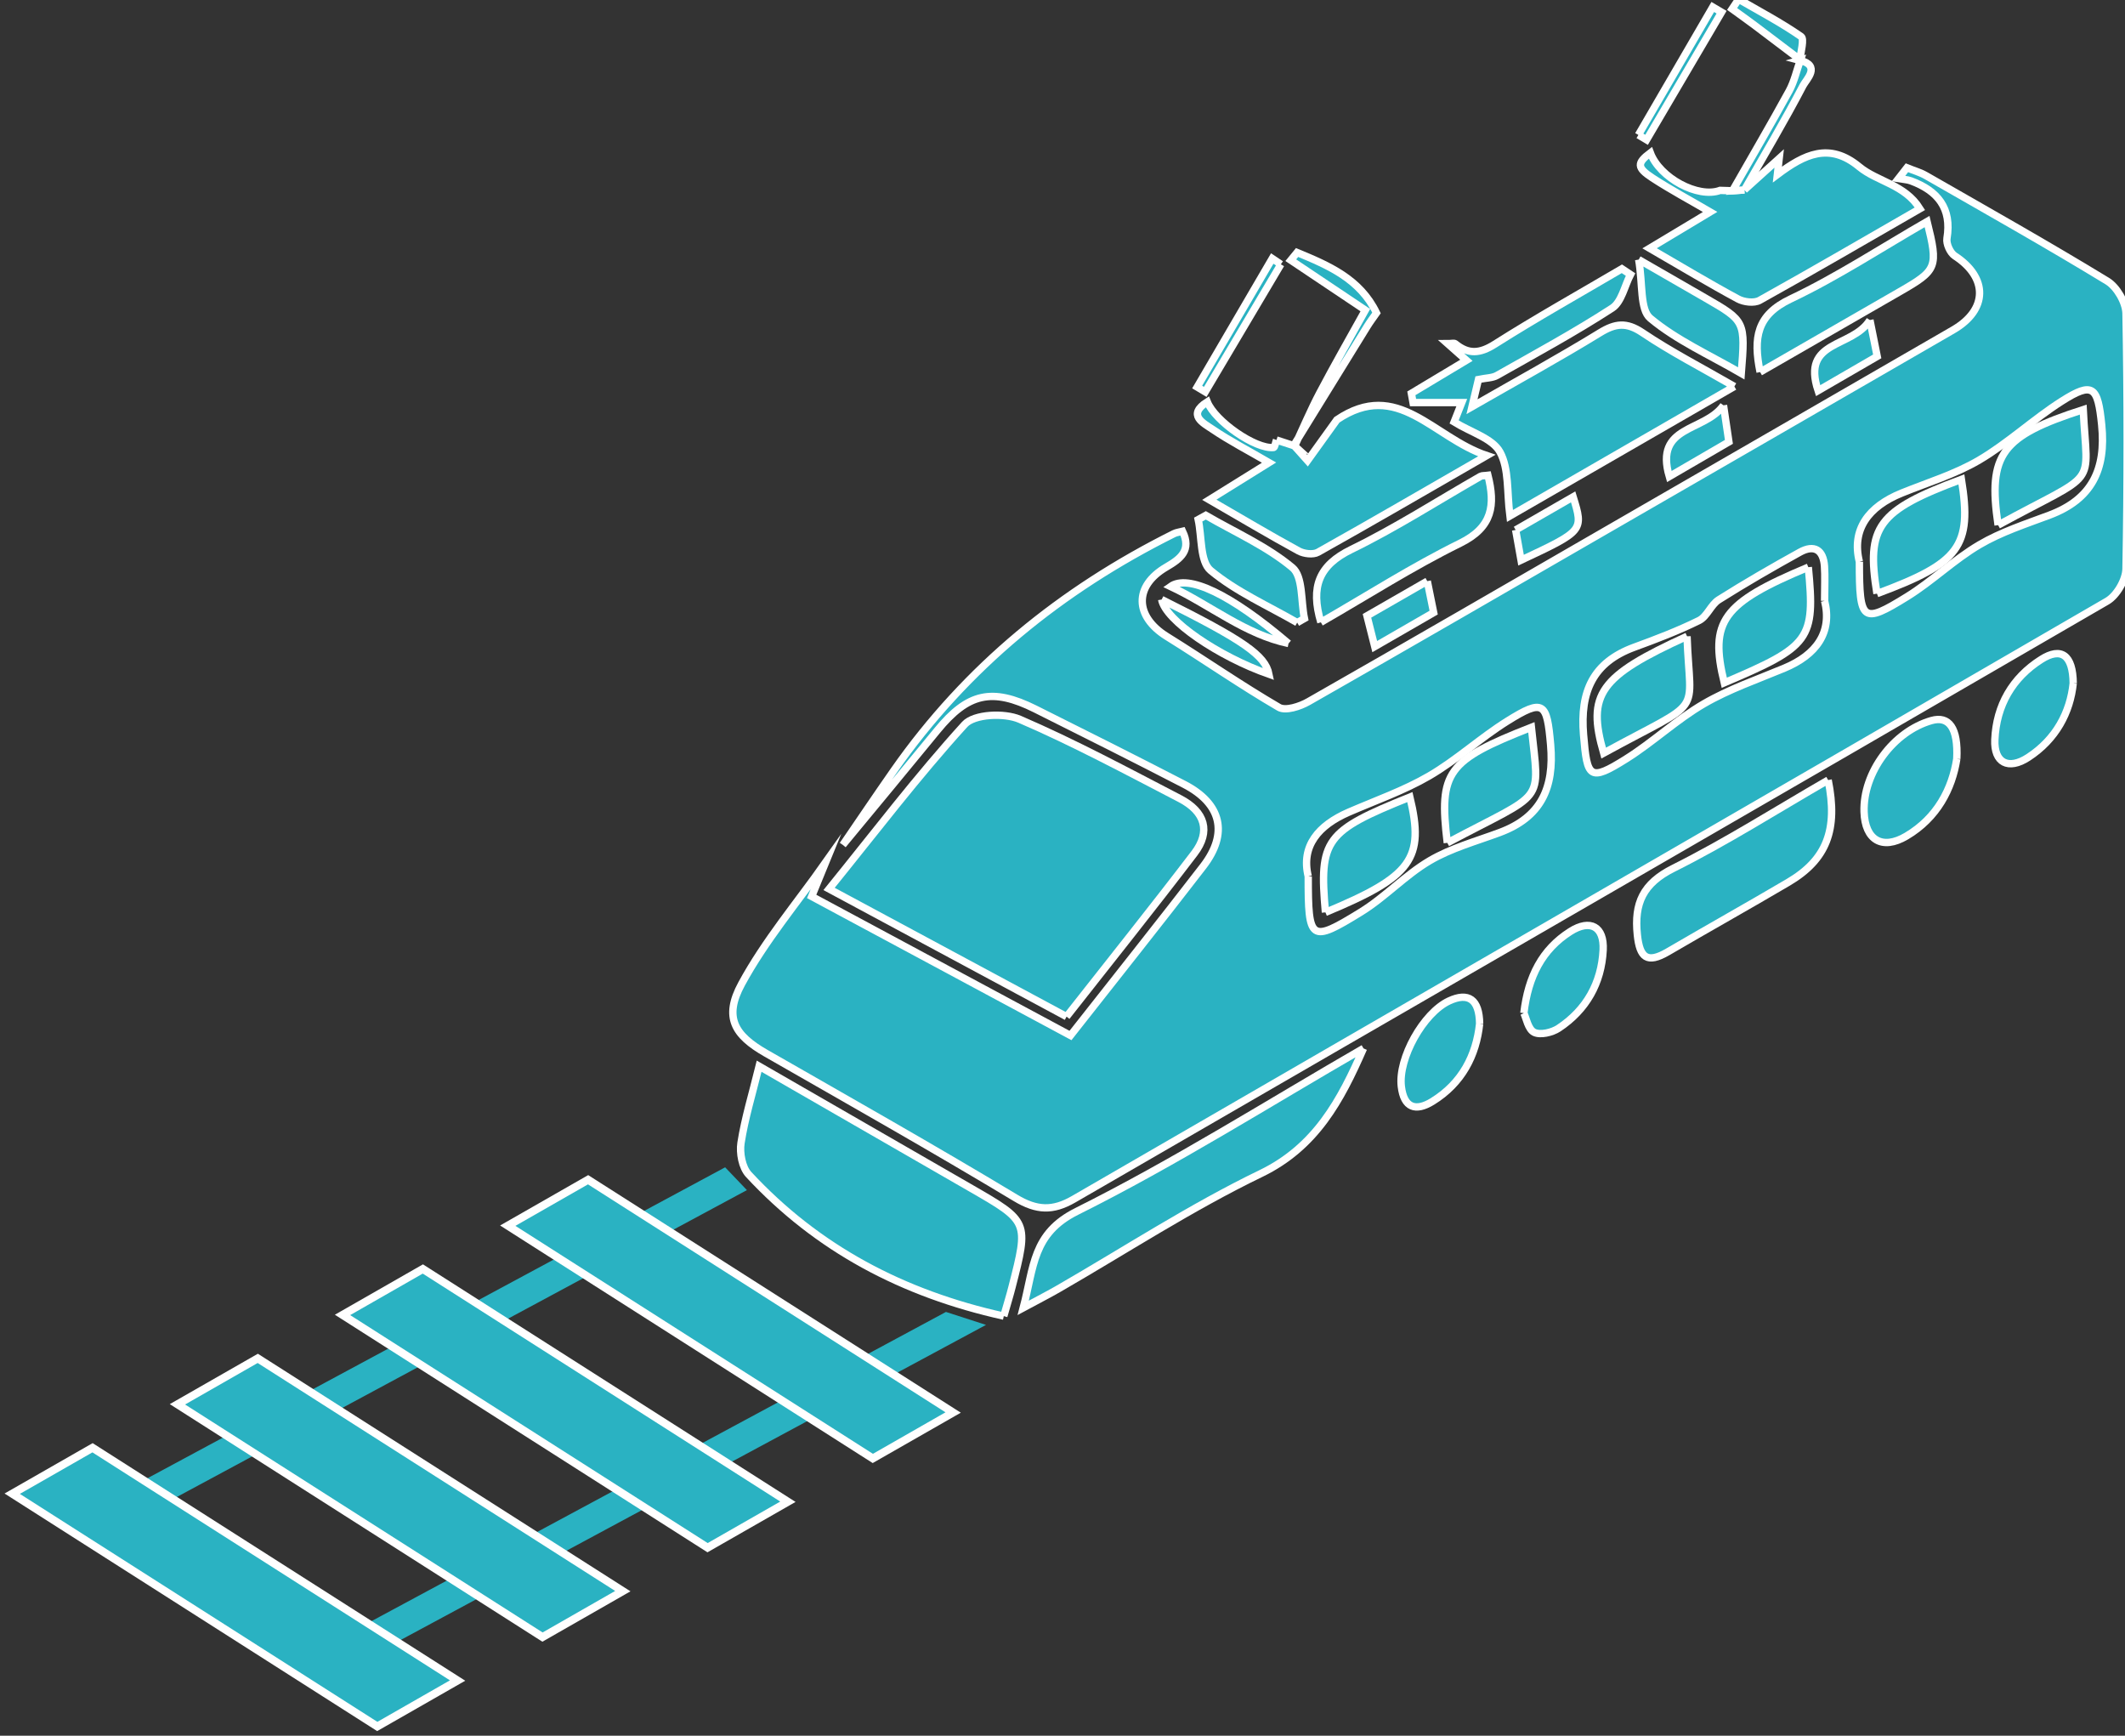 <?xml version="1.0" encoding="UTF-8" standalone="no"?> <svg xmlns:dc="http://purl.org/dc/elements/1.1/" xmlns:cc="http://creativecommons.org/ns#" xmlns:rdf="http://www.w3.org/1999/02/22-rdf-syntax-ns#" xmlns:svg="http://www.w3.org/2000/svg" xmlns="http://www.w3.org/2000/svg" height="319.025" width="390.639" id="svg191" xml:space="preserve" viewBox="0 0 390.639 319.025"><rect x="0" y="0" width="390.639" height="319.025" fill="#333333" stroke="none"/><defs id="defs7"><clipPath id="a"><path id="path4" d="M 0,1700.79 H 1700.79 V 0 H 0 Z"></path></clipPath></defs><g id="g189" transform="matrix(1.22,0,0,-1.22,-949.21,1283.139)"><g id="g187" transform="matrix(2.215,0,0,2.215,-945.24,-960.08)"><g id="g185" clip-path="url(#a)"><g id="g11" transform="translate(835.34,850.81)"><path style="fill:#2ab2c2;stroke:#ffffff;stroke-width:0.5;stroke-miterlimit:10" id="path9" stroke-miterlimit="10" d="m 0,0 c 1.157,1.688 2.3,3.385 3.473,5.062 4.93,7.046 11.39,12.288 19.049,16.107 0.176,0.088 0.387,0.107 0.592,0.16 0.61,-1.286 -0.114,-1.853 -1.106,-2.43 -2.224,-1.297 -2.156,-3.362 0.034,-4.722 2.555,-1.587 5.028,-3.308 7.625,-4.821 0.45,-0.262 1.428,0.057 2.003,0.386 6.765,3.852 13.498,7.757 20.241,11.648 7.876,4.546 15.753,9.087 23.624,13.64 2.368,1.37 2.382,3.556 0.109,5.033 -0.314,0.204 -0.594,0.82 -0.533,1.187 0.343,2.062 -0.632,3.236 -2.441,3.912 -0.269,0.101 -0.574,0.105 -0.862,0.154 0.192,0.247 0.386,0.494 0.579,0.74 0.437,-0.178 0.903,-0.308 1.308,-0.541 4.124,-2.364 8.269,-4.695 12.326,-7.169 0.647,-0.395 1.257,-1.443 1.271,-2.2 0.105,-5.789 0.106,-11.581 0,-17.369 -0.013,-0.755 -0.631,-1.818 -1.284,-2.197 -23.413,-13.592 -46.869,-27.112 -70.3,-40.675 -1.42,-0.822 -2.512,-0.785 -3.959,0.086 -5.607,3.374 -11.307,6.593 -16.986,9.845 -2.138,1.225 -2.881,2.436 -1.649,4.71 1.587,2.929 3.783,5.527 5.718,8.268 -0.301,-0.735 -0.602,-1.47 -0.951,-2.319 5.916,-3.178 11.709,-6.289 17.606,-9.457 3.093,3.936 6.092,7.699 9.029,11.51 1.727,2.241 1.246,4.256 -1.294,5.57 C 19.861,5.856 16.477,7.552 13.092,9.242 10.147,10.712 8.506,10.33 6.425,7.786 4.294,5.182 2.143,2.594 0,0 m 31.66,-2.139 c -0.002,-4.413 0.143,-4.542 3.579,-2.428 1.653,1.017 3.015,2.512 4.685,3.493 1.458,0.857 3.154,1.32 4.759,1.916 2.809,1.042 3.724,3.024 3.467,5.965 C 47.897,9.683 47.686,9.971 45.211,8.425 43.375,7.278 41.754,5.776 39.888,4.69 38.167,3.689 36.25,3.022 34.412,2.224 32.345,1.325 31.162,-0.078 31.66,-2.139 M 69.153,19.26 c 0.002,-4.091 0.201,-4.257 3.237,-2.38 1.718,1.061 3.196,2.518 4.935,3.539 1.47,0.865 3.144,1.406 4.758,2.011 2.887,1.083 3.861,3.108 3.554,6.136 -0.264,2.599 -0.579,2.977 -2.727,1.608 -1.933,-1.232 -3.635,-2.838 -5.604,-3.998 -1.633,-0.962 -3.503,-1.527 -5.277,-2.246 -2.28,-0.925 -3.415,-2.489 -2.876,-4.67 M 66.788,16.6 c 0,0.979 0.037,1.67 -0.009,2.355 -0.077,1.121 -0.701,1.492 -1.675,0.953 -1.866,-1.031 -3.715,-2.099 -5.518,-3.236 -0.531,-0.335 -0.794,-1.139 -1.337,-1.408 -1.421,-0.703 -2.915,-1.271 -4.406,-1.817 -2.827,-1.035 -3.698,-3.03 -3.453,-5.956 0.246,-2.953 0.395,-3.208 2.901,-1.637 1.824,1.144 3.42,2.662 5.277,3.742 1.714,0.997 3.63,1.653 5.473,2.422 2.196,0.915 3.276,2.435 2.747,4.582"></path></g><g id="g15" transform="translate(846.29,818.76)"><path style="fill:#2ab2c2;stroke:#ffffff;stroke-width:0.5;stroke-miterlimit:10" id="path13" stroke-miterlimit="10" d="m 0,0 c -6.901,1.531 -12.685,4.602 -17.354,9.631 -0.447,0.481 -0.629,1.466 -0.522,2.153 0.262,1.677 0.766,3.316 1.233,5.214 4.945,-2.847 9.684,-5.573 14.419,-8.304 C 1.7,6.432 1.7,6.428 0.563,1.986 0.413,1.396 0.231,0.812 0,0"></path></g><g id="g19" transform="translate(895.99,881.99)"><path style="fill:#2ab2c2;stroke:#ffffff;stroke-width:0.5;stroke-miterlimit:10" id="path17" stroke-miterlimit="10" d="m 0,0 c -5.232,-3.018 -10.206,-5.886 -15.27,-8.807 -0.21,1.632 -0.049,3.204 -0.674,4.347 -0.507,0.924 -1.959,1.331 -3.121,2.047 0.148,0.376 0.363,0.919 0.521,1.319 h -3.316 c -0.038,0.209 -0.077,0.419 -0.115,0.628 1.202,0.721 2.404,1.442 3.745,2.246 -0.445,0.393 -0.82,0.726 -1.279,1.134 0.261,0 0.44,0.056 0.519,-0.008 0.899,-0.735 1.677,-0.675 2.696,-0.028 2.827,1.793 5.753,3.429 8.641,5.127 0.195,-0.13 0.391,-0.26 0.588,-0.39 -0.405,-0.78 -0.608,-1.869 -1.248,-2.285 -2.536,-1.646 -5.204,-3.091 -7.838,-4.581 -0.311,-0.176 -0.728,-0.164 -1.258,-0.273 -0.067,-0.278 -0.213,-0.895 -0.44,-1.851 3.049,1.749 5.911,3.317 8.689,5.021 1.06,0.651 1.815,0.751 2.911,0.012 C -4.322,2.36 -2.242,1.294 0,0"></path></g><g id="g23" transform="translate(896.67,895.36)"><path style="fill:#2ab2c2;stroke:#ffffff;stroke-width:0.5;stroke-miterlimit:10" id="path21" stroke-miterlimit="10" d="M 0,0 C 0.787,0.711 1.573,1.421 2.368,2.14 2.347,1.953 2.315,1.667 2.245,1.045 4.088,2.426 5.777,3.258 7.817,1.571 9.046,0.555 10.906,0.379 11.941,-1.281 8.362,-3.34 4.719,-5.463 1.036,-7.513 c -0.369,-0.205 -1.07,-0.121 -1.473,0.097 -1.935,1.042 -3.819,2.176 -6.01,3.445 1.468,0.881 2.722,1.635 4.118,2.474 -1.379,0.806 -2.683,1.502 -3.917,2.306 -1.084,0.708 -1.07,1.014 -0.15,1.714 0.636,-1.707 3.242,-3.11 4.747,-2.555 0.28,-0.008 0.559,-0.016 0.839,-0.025 C -0.54,-0.038 -0.271,-0.019 0,0"></path></g><g id="g27" transform="translate(864.84,878.35)"><path style="fill:#2ab2c2;stroke:#ffffff;stroke-width:0.5;stroke-miterlimit:10" id="path25" stroke-miterlimit="10" d="M 0,0 C 0.411,-0.134 0.822,-0.269 1.233,-0.403 L 1.176,-0.351 C 1.583,-0.808 1.991,-1.265 2.113,-1.402 2.808,-0.436 3.459,0.469 4.111,1.375 8.258,4.177 10.622,0.174 14.306,-1.06 10.155,-3.45 6.506,-5.574 2.822,-7.636 2.495,-7.819 1.866,-7.743 1.508,-7.547 c -1.972,1.075 -3.904,2.226 -6.078,3.482 1.481,0.92 2.721,1.692 4.065,2.527 -1.405,0.816 -2.676,1.474 -3.852,2.27 C -4.98,1.154 -6.104,1.7 -4.707,2.596 -4.174,1.273 -1.424,-0.64 -0.194,-0.509 -0.112,-0.5 -0.064,-0.177 0,0"></path></g><g id="g31" transform="translate(870.76,836.97)"><path style="fill:#2ab2c2;stroke:#ffffff;stroke-width:0.5;stroke-miterlimit:10" id="path29" stroke-miterlimit="10" d="m 0,0 c -1.55,-3.544 -3.242,-6.705 -6.981,-8.512 -4.748,-2.293 -9.197,-5.204 -13.779,-7.843 -0.641,-0.37 -1.302,-0.707 -2.387,-1.291 0.739,2.801 0.624,5.055 3.643,6.561 C -12.822,-7.752 -6.48,-3.737 0,0"></path></g><g id="g35" transform="translate(902.37,855.22)"><path style="fill:#2ab2c2;stroke:#ffffff;stroke-width:0.5;stroke-miterlimit:10" id="path33" stroke-miterlimit="10" d="m 0,0 c 0.688,-3.398 -0.107,-5.417 -2.719,-6.956 -2.718,-1.601 -5.471,-3.139 -8.194,-4.73 -1.399,-0.816 -1.906,-0.407 -2.069,1.161 -0.223,2.146 0.379,3.49 2.455,4.526 C -6.937,-4.205 -3.531,-2.038 0,0"></path></g><g id="g39" transform="translate(897.74,882.97)"><path style="fill:#2ab2c2;stroke:#ffffff;stroke-width:0.5;stroke-miterlimit:10" id="path37" stroke-miterlimit="10" d="M 0,0 C -0.475,2.334 -0.234,3.877 2.069,4.97 5.267,6.488 8.253,8.451 11.36,10.24 12.129,7.123 12.056,6.94 9.514,5.477 6.386,3.675 3.257,1.875 0,0"></path></g><g id="g43" transform="translate(867.86,865.95)"><path style="fill:#2ab2c2;stroke:#ffffff;stroke-width:0.5;stroke-miterlimit:10" id="path41" stroke-miterlimit="10" d="m 0,0 c -0.714,2.411 -0.143,3.877 2.071,4.954 3.019,1.469 5.863,3.303 8.785,4.972 0.107,0.061 0.262,0.04 0.51,0.072 C 11.87,7.98 11.703,6.476 9.477,5.381 6.238,3.786 3.178,1.828 0,0"></path></g><g id="g47" transform="translate(911.12,856.66)"><path style="fill:#2ab2c2;stroke:#ffffff;stroke-width:0.5;stroke-miterlimit:10" id="path45" stroke-miterlimit="10" d="m 0,0 c -0.316,-2.03 -1.329,-4.007 -3.423,-5.248 -1.657,-0.981 -2.822,-0.272 -2.884,1.643 -0.086,2.66 1.995,5.479 4.586,6.214 C -0.533,2.945 0.103,2.112 0,0"></path></g><g id="g51" transform="translate(881.67,839.37)"><path style="fill:#2ab2c2;stroke:#ffffff;stroke-width:0.5;stroke-miterlimit:10" id="path49" stroke-miterlimit="10" d="M 0,0 C 0.294,2.5 1.247,4.337 3.158,5.551 4.521,6.416 5.475,5.887 5.393,4.287 5.278,2.045 4.248,0.218 2.368,-1.027 1.92,-1.324 1.116,-1.514 0.698,-1.307 0.287,-1.102 0.158,-0.328 0,0"></path></g><g id="g55" transform="translate(919.04,861.8)"><path style="fill:#2ab2c2;stroke:#ffffff;stroke-width:0.5;stroke-miterlimit:10" id="path53" stroke-miterlimit="10" d="m 0,0 c -0.205,-1.966 -1.164,-3.801 -3.055,-5.035 -1.36,-0.888 -2.344,-0.372 -2.276,1.2 0.101,2.331 1.183,4.208 3.153,5.46 C -0.82,2.487 -0.018,1.938 0,0"></path></g><g id="g59" transform="translate(889.48,890.62)"><path style="fill:#2ab2c2;stroke:#ffffff;stroke-width:0.5;stroke-miterlimit:10" id="path57" stroke-miterlimit="10" d="M 0,0 C 1.927,-1.11 3.236,-1.863 4.546,-2.619 7.261,-4.187 7.261,-4.187 6.98,-7.74 4.813,-6.481 2.59,-5.494 0.793,-3.996 0.072,-3.397 0.29,-1.673 0,0"></path></g><g id="g63" transform="translate(878.66,838.65)"><path style="fill:#2ab2c2;stroke:#ffffff;stroke-width:0.5;stroke-miterlimit:10" id="path61" stroke-miterlimit="10" d="m 0,0 c -0.23,-2.16 -1.202,-4.047 -3.204,-5.284 -1.149,-0.711 -1.95,-0.448 -2.123,1.016 -0.225,1.913 1.491,4.996 3.243,5.814 C -0.765,2.162 -0.021,1.661 0,0"></path></g><g id="g67" transform="translate(866.25,865.93)"><path style="fill:#2ab2c2;stroke:#ffffff;stroke-width:0.5;stroke-miterlimit:10" id="path65" stroke-miterlimit="10" d="M 0,0 C -1.989,1.149 -4.146,2.095 -5.887,3.542 -6.622,4.154 -6.478,5.822 -6.734,7.009 -6.562,7.104 -6.39,7.2 -6.218,7.295 -4.228,6.142 -2.069,5.192 -0.327,3.741 0.402,3.135 0.246,1.466 0.493,0.281 0.329,0.187 0.164,0.094 0,0"></path></g><g id="g71" transform="translate(866.08,877.94)"><path style="fill:#2ab2c2" id="path69" d="m 0,0 c 0.564,1.209 1.084,2.443 1.706,3.622 0.983,1.868 2.035,3.699 3.1,5.621 -1.84,1.232 -3.456,2.314 -5.072,3.396 0.143,0.174 0.286,0.349 0.428,0.524 C 2.313,12.275 4.447,11.362 5.564,9.052 5.354,8.75 5.13,8.457 4.937,8.145 3.269,5.449 1.607,2.75 -0.057,0.052 Z"></path></g><g id="g75" transform="translate(866.08,877.94)"><path style="fill:none;stroke:#ffffff;stroke-width:0.5;stroke-miterlimit:10" id="path73" stroke-miterlimit="10" d="m 0,0 c 0.564,1.209 1.084,2.443 1.706,3.622 0.983,1.868 2.035,3.699 3.1,5.621 -1.84,1.232 -3.456,2.314 -5.072,3.396 0.143,0.174 0.286,0.349 0.428,0.524 C 2.313,12.275 4.447,11.362 5.564,9.052 5.354,8.75 5.13,8.457 4.937,8.145 3.269,5.449 1.607,2.75 -0.057,0.052 Z"></path></g><g id="g79" transform="translate(895.25,880.71)"><path style="fill:#2ab2c2;stroke:#ffffff;stroke-width:0.5;stroke-miterlimit:10" id="path77" stroke-miterlimit="10" d="m 0,0 c 0.172,-1.164 0.26,-1.758 0.368,-2.487 -1.3,-0.756 -2.63,-1.53 -4.056,-2.359 C -4.721,-1.316 -1.296,-1.838 0,0"></path></g><g id="g83" transform="translate(865.66,864.51)"><path style="fill:#2ab2c2;stroke:#ffffff;stroke-width:0.5;stroke-miterlimit:10" id="path81" stroke-miterlimit="10" d="M 0,0 C -2.951,0.622 -5.276,2.578 -8.024,3.877 -6.85,4.714 -4.012,3.418 0,0"></path></g><g id="g87" transform="translate(881.11,872.23)"><path style="fill:#2ab2c2;stroke:#ffffff;stroke-width:0.5;stroke-miterlimit:10" id="path85" stroke-miterlimit="10" d="M 0,0 C 1.308,0.753 2.595,1.494 3.912,2.253 4.623,-0.054 4.623,-0.054 0.367,-2.054 0.248,-1.385 0.132,-0.741 0,0"></path></g><g id="g91" transform="translate(857.03,867.5)"><path style="fill:#2ab2c2;stroke:#ffffff;stroke-width:0.5;stroke-miterlimit:10" id="path89" stroke-miterlimit="10" d="M 0,0 C 5.588,-2.783 7.047,-3.806 7.301,-5.083 3.872,-3.877 0.251,-1.425 0,0"></path></g><g id="g95" transform="translate(905.21,886.51)"><path style="fill:#2ab2c2;stroke:#ffffff;stroke-width:0.5;stroke-miterlimit:10" id="path93" stroke-miterlimit="10" d="M 0,0 C 0.248,-1.237 0.366,-1.822 0.497,-2.473 -0.834,-3.244 -2.122,-3.991 -3.526,-4.805 -4.684,-1.314 -1.201,-1.936 0,0"></path></g><g id="g99" transform="translate(875.1,868.75)"><path style="fill:#2ab2c2;stroke:#ffffff;stroke-width:0.5;stroke-miterlimit:10" id="path97" stroke-miterlimit="10" d="m 0,0 c 0.177,-0.87 0.293,-1.456 0.433,-2.14 -1.302,-0.751 -2.588,-1.493 -4.009,-2.312 -0.185,0.731 -0.341,1.35 -0.528,2.092 C -2.773,-1.595 -1.489,-0.857 0,0"></path></g><g id="g103" transform="translate(896.67,895.36)"><path style="fill:#2ab2c2;stroke:#ffffff;stroke-width:0.5;stroke-miterlimit:10" id="path101" stroke-miterlimit="10" d="m 0,0 c -0.271,-0.019 -0.54,-0.038 -0.81,-0.057 1.289,2.26 2.606,4.506 3.855,6.788 0.352,0.645 0.513,1.397 0.762,2.1 L 3.769,8.82 C 5.231,8.452 4.214,7.518 3.995,7.1 2.739,4.694 1.347,2.359 0,0"></path></g><g id="g107" transform="translate(889.46,899.1)"><path style="fill:#2ab2c2;stroke:#ffffff;stroke-width:0.5;stroke-miterlimit:10" id="path105" stroke-miterlimit="10" d="m 0,0 c 1.687,2.901 3.373,5.801 5.059,8.702 l 0.6,-0.354 C 3.958,5.455 2.257,2.561 0.557,-0.333 0.371,-0.222 0.187,-0.111 0,0"></path></g><g id="g111" transform="translate(865.14,890.3)"><path style="fill:#2ab2c2;stroke:#ffffff;stroke-width:0.5;stroke-miterlimit:10" id="path109" stroke-miterlimit="10" d="m 0,0 c -1.716,-2.893 -3.431,-5.785 -5.146,-8.677 -0.184,0.109 -0.366,0.219 -0.549,0.329 1.702,2.914 3.405,5.828 5.107,8.743 C -0.392,0.263 -0.196,0.132 0,0"></path></g><g id="g115" transform="translate(900.48,904.2)"><path style="fill:#2ab2c2;stroke:#ffffff;stroke-width:0.5;stroke-miterlimit:10" id="path113" stroke-miterlimit="10" d="M 0,0 C -1.038,0.786 -2.073,1.574 -3.114,2.355 -3.618,2.733 -4.133,3.097 -4.644,3.467 -4.495,3.688 -4.348,3.909 -4.2,4.13 -2.771,3.302 -1.302,2.531 0.049,1.591 0.283,1.429 0.018,0.549 -0.027,-0.005 -0.038,-0.011 0,0 0,0"></path></g><g id="g119" transform="translate(850.56,839.13)"><path style="fill:#2ab2c2;stroke:#ffffff;stroke-width:0.5;stroke-miterlimit:10" id="path117" stroke-miterlimit="10" d="m 0,0 c -5.359,2.881 -10.614,5.706 -16.155,8.685 3.121,3.853 6.016,7.665 9.226,11.191 0.643,0.706 2.694,0.799 3.739,0.349 3.719,-1.602 7.299,-3.53 10.9,-5.397 C 9.438,13.933 9.821,12.584 8.698,11.112 5.866,7.398 2.945,3.75 0,0"></path></g><g id="g123" transform="translate(868.17,846.22)"><path style="fill:#2ab2c2;stroke:#ffffff;stroke-width:0.5;stroke-miterlimit:10" id="path121" stroke-miterlimit="10" d="M 0,0 C -0.439,4.964 -0.021,5.523 5.747,7.844 6.755,3.647 5.892,2.446 0,0"></path></g><g id="g127" transform="translate(876.46,850.95)"><path style="fill:#2ab2c2;stroke:#ffffff;stroke-width:0.5;stroke-miterlimit:10" id="path125" stroke-miterlimit="10" d="M 0,0 C -0.587,4.847 -0.021,5.607 5.72,7.859 6.277,2.525 6.764,3.598 0,0"></path></g><g id="g131" transform="translate(905.69,867.9)"><path style="fill:#2ab2c2;stroke:#ffffff;stroke-width:0.5;stroke-miterlimit:10" id="path129" stroke-miterlimit="10" d="M 0,0 C -0.751,4.571 0.046,5.65 5.746,7.774 6.477,3.214 5.646,2.092 0,0"></path></g><g id="g135" transform="translate(913.93,872.56)"><path style="fill:#2ab2c2;stroke:#ffffff;stroke-width:0.5;stroke-miterlimit:10" id="path133" stroke-miterlimit="10" d="M 0,0 C -0.712,4.831 0.221,6.062 5.791,7.858 6.063,2.369 6.961,3.798 0,0"></path></g><g id="g139" transform="translate(901.02,869.7)"><path style="fill:#2ab2c2;stroke:#ffffff;stroke-width:0.5;stroke-miterlimit:10" id="path137" stroke-miterlimit="10" d="M 0,0 C 0.475,-4.931 0.146,-5.373 -5.72,-7.863 -6.739,-3.679 -5.862,-2.448 0,0"></path></g><g id="g143" transform="translate(892.77,865)"><path style="fill:#2ab2c2;stroke:#ffffff;stroke-width:0.5;stroke-miterlimit:10" id="path141" stroke-miterlimit="10" d="M 0,0 C 0.194,-5.612 1.314,-4.128 -5.674,-7.946 -6.823,-3.941 -5.978,-2.729 0,0"></path></g><g id="g147" transform="translate(784.33,803.39)"><path style="fill:#2ab2c2" id="path145" d="M 0,0 44.485,23.941 43.004,25.492 -2.01,1.267 Z"></path></g><g id="g151" transform="translate(799.68,793.73)"><path style="fill:#2ab2c2" id="path149" d="M 0,0 45.404,24.436 45.372,24.443 42.675,25.315 -2.011,1.267 Z"></path></g><g id="g155" transform="translate(837.38,809.08)"><path style="fill:#2ab2c2" id="path153" d="m 0,0 -24.834,15.832 5.465,3.125 L 5.465,3.125 Z"></path></g><g id="g159" transform="translate(837.38,809.08)"><path style="fill:none;stroke:#ffffff;stroke-width:0.539;stroke-miterlimit:10" id="path157" stroke-miterlimit="10" d="m 0,0 -24.834,15.832 5.465,3.125 L 5.465,3.125 Z"></path></g><g id="g163" transform="translate(826.14,803.01)"><path style="fill:#2ab2c2" id="path161" d="M 0,0 -24.834,15.832 -19.37,18.957 5.464,3.125 Z"></path></g><g id="g167" transform="translate(826.14,803.01)"><path style="fill:none;stroke:#ffffff;stroke-width:0.539;stroke-miterlimit:10" id="path165" stroke-miterlimit="10" d="M 0,0 -24.834,15.832 -19.37,18.957 5.464,3.125 Z"></path></g><g id="g171" transform="translate(814.91,796.93)"><path style="fill:#2ab2c2" id="path169" d="M 0,0 -24.834,15.832 -19.37,18.957 5.464,3.125 Z"></path></g><g id="g175" transform="translate(814.91,796.93)"><path style="fill:none;stroke:#ffffff;stroke-width:0.539;stroke-miterlimit:10" id="path173" stroke-miterlimit="10" d="M 0,0 -24.834,15.832 -19.37,18.957 5.464,3.125 Z"></path></g><g id="g179" transform="translate(803.67,790.85)"><path style="fill:#2ab2c2" id="path177" d="M 0,0 -24.834,15.832 -19.37,18.957 5.464,3.125 Z"></path></g><g id="g183" transform="translate(803.67,790.85)"><path style="fill:none;stroke:#ffffff;stroke-width:0.539;stroke-miterlimit:10" id="path181" stroke-miterlimit="10" d="M 0,0 -24.834,15.832 -19.37,18.957 5.464,3.125 Z"></path></g></g></g></g></svg> 
